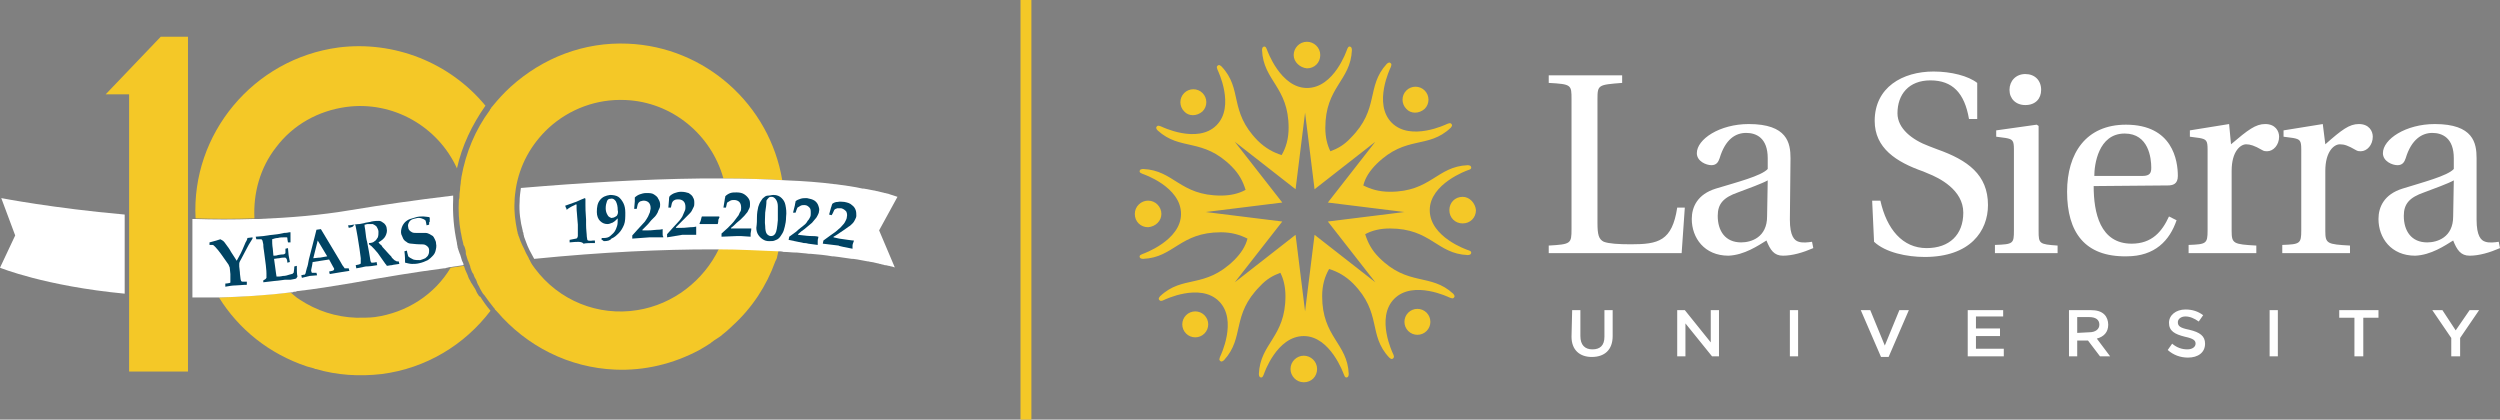 <svg enable-background="new 0 0 395 66.3" viewBox="0 0 395 66.3" xmlns="http://www.w3.org/2000/svg"><rect x="0" y="0" width="395" height="66.3" fill="#808080" stroke="none"/><path d="m162.1 66.3v-66.3" fill="none" stroke="#f4c827" stroke-miterlimit="10" stroke-width="1.719"/><path d="m53.5 7.5c-13.5 1.8-23.3 13.7-22.6 27 3 .1 6.2.1 9.3 0-.2-4 .9-8 3.4-11.2 2.7-3.6 6.7-5.8 11.1-6.4 7.4-1 14.5 3.1 17.5 9.7.8-3.6 2.4-6.9 4.5-9.9-5.6-6.8-14.4-10.3-23.2-9.2z" fill="#f4c827"/><path d="m75.7 46.8c-.2-.3-.4-.6-.5-.9l-.1-.2c-.2-.3-.3-.5-.5-.8l-.2-.3c-.1-.3-.3-.5-.4-.8l-.1-.3c-.1-.3-.3-.6-.4-.9l-.1-.3c0-.1-.1-.2-.1-.3-.7.1-1.4.2-2.1.3-2.5 4.2-6.9 7.1-12 7.8-.8.1-1.8.1-2.9.1-3.2-.1-6.3-1.1-9-2.9-.5-.3-.9-.7-1.4-1.1-4 .4-7.7.7-11.3.8 3.1 5 7.9 8.9 13.9 10.9.4.1.7.2 1.1.3l.2.1h.1c3.4 1 6.9 1.2 10.4.8 7-.9 13.1-4.6 17.2-10-.6-.7-1.1-1.4-1.6-2.2z" fill="#f4c827"/><path d="m.2 31.3 2.2 5.9-2.4 5.1s7.1 2.9 19.7 4.1v-12.5c-11.3-1-19.5-2.6-19.5-2.6z" fill="#fff"/><path d="m25.4 5.8-8.7 9.1h3.7v19 12.6 12.2h9.3v-11.7-12.5-28.7z" fill="#f4c827"/><path d="m73.1 41.4-.1-.2c-.1-.3-.2-.7-.3-1l-.1-.2c0-.1-.1-.2-.1-.3-.1-.2-.1-.4-.2-.6v-.1l-.1-.5v-.1c-.5-2.3-.7-4.6-.6-6.9 0-.2 0-.4 0-.6-5.9.7-11.4 1.5-16.2 2.3-4.7.8-9.6 1.2-14.5 1.4-.1 0-.2 0-.4 0s-.3 0-.4 0c-3.2.1-6.3.1-9.3 0-.1 0-.2 0-.4 0v.1 3.3 9h3.3.5.4c3.5-.1 7.3-.3 11.3-.8.2 0 .4 0 .5-.1.2 0 .4 0 .5-.1 2.8-.3 5.8-.8 8.8-1.3 5-.9 9.8-1.7 14.4-2.3.2 0 .3 0 .5-.1.2 0 .3-.1.5-.1l2.1-.3c.1-.1 0-.3-.1-.5z" fill="#fff"/><path d="m113.9 28.1h.4c-1.9-7-8.1-12.1-15.5-12.4-4.4-.2-8.8 1.4-12.1 4.4-2.8 2.6-4.6 5.9-5.2 9.6-.1.7-.2 1.4-.2 2.1-.1 1.5.1 3 .4 4.5 0 .1.1.3.1.4v.1l.1.2v.1c.1.3.2.6.3.8s.2.5.3.7.2.4.3.6c.2.5.5.9.7 1.4.1.1.1.2.2.4.3.4.5.8.8 1.3 3.8 5.1 9.9 7.6 16.2 6.6 5.7-.9 10.4-4.7 12.7-9.8-.4 0-.7 0-1 0-7.7 0-17 .4-28 1.5-.5-.8-.9-1.8-1.3-2.7-.1-.2-.2-.5-.3-.8-.1-.2-.1-.3-.1-.5v-.1l-.1-.2s0 0 0-.1c-.4-1.5-.5-3-.5-4.6 0-.7.1-1.5.2-2.2 9.4-.8 19.3-1.4 28.4-1.5h2.8c.1.2.3.2.4.2z" fill="none"/><path d="m100.7 49c-6.2 1-12.4-1.5-16.2-6.6-.3-.4-.6-.8-.8-1.3-.1-.1-.1-.2-.2-.4-.3-.5-.5-.9-.7-1.4-.1-.2-.2-.4-.3-.6s-.2-.5-.3-.7c-.1-.3-.2-.6-.3-.8v-.1l-.1-.2v-.1c0-.1-.1-.3-.1-.4-.3-1.5-.5-3-.4-4.5 0-.7.1-1.4.2-2.1.6-3.7 2.4-7 5.2-9.6 3.3-3 7.6-4.6 12.1-4.4 7.4.3 13.6 5.5 15.5 12.4-.1 0-.2 0-.3 0 3.6 0 7.1.1 10.3.3-.1 0-.3 0-.4 0-.2 0-.5 0-.7 0h.4c-2-12-12.2-21.1-24.4-21.6-6.9-.3-13.4 2.2-18.5 6.8-1.1 1-2 2-2.9 3.1-.1.1-.2.2-.2.3-.1.1-.2.2-.2.3-2.3 3.1-3.8 6.7-4.5 10.6 0 .3-.1.5-.1.8s-.1.6-.1.9c0 .4-.1.7-.1 1.1 0 .3 0 .5-.1.8-.1 1.7 0 3.4.3 5.1.1.3.1.6.2 1 .1.3.1.5.2.8 0 .1 0 .2.1.3l.1.2c.1.3.2.6.2.9v.2c.1.3.2.7.3 1l.1.2c.1.3.2.5.3.8v.1l.1.3c.1.3.2.6.4.8l.1.3c.1.3.3.5.4.8l.1.3c.1.3.3.5.4.8l.1.2c.2.3.3.6.5.8l.1.1c.5.7 1 1.4 1.5 2 .1.1.2.2.2.3.1.1.2.2.3.3 4.7 5.5 11.4 8.9 18.7 9.2 4.6.2 9.2-.9 13.3-3.1.7-.4 1.2-.7 1.8-1.1l.1-.1c.5-.4 1.1-.7 1.6-1.1l.1-.1c.5-.4 1-.8 1.5-1.3l.1-.1c3.1-2.8 5.4-6.3 6.8-10.2l.2-.4c0-.1.1-.2.1-.4l.1-.4c0-.2.1-.3.1-.5-2.8-.2-5.9-.3-9.4-.3-2.4 5-7.2 8.8-12.9 9.7z" fill="#f4c827"/><path d="m113.9 28.1c-.1 0-.3 0-.4 0z" fill="#00263d"/><path d="m141.8 31.1c-.5-.2-1-.3-1.5-.5-.2 0-.3-.1-.5-.1-.4-.1-.8-.2-1.2-.3-.2 0-.3-.1-.5-.1-.5-.1-1-.2-1.6-.3-.1 0-.2 0-.2 0-1.3-.3-2.8-.5-4.3-.7 0 0 0 0-.1 0-2.3-.3-4.9-.5-7.6-.6-3.2-.2-6.7-.3-10.3-.3-.2 0-.3 0-.5 0-.9 0-1.8 0-2.8 0-9.1.1-19 .7-28.4 1.5-.1.7-.2 1.4-.2 2.2-.1 1.5.1 3.1.5 4.6v.1l.1.2v.1c0 .2.1.3.1.5.1.3.2.5.3.8.3.9.8 1.8 1.3 2.7 11-1.1 20.4-1.5 28-1.5h1c3.5 0 6.6.2 9.4.3.3 0 .7 0 1 .1.7 0 1.3.1 1.9.1h.2c.7.1 1.3.1 1.9.2h.3c1.2.1 2.3.2 3.4.4h.2c1 .1 2 .3 2.9.4h.2c.9.1 1.6.3 2.3.4h.1c.3.1.7.1 1 .2.3.1.6.1.8.2h.1c.2.1.5.1.7.2h.1c.2 0 .4.1.5.1.2 0 .3.1.4.1h.1c.1 0 .2.1.3.1.1 0 .1 0 .2.1l-2.5-5.9z" fill="#fff"/><g fill="#004363"><path d="m90 38.3v-.4l1-.2c.1 0 .2-.1.2-.1 0-.1.1-.2.1-.3 0-.3 0-.9 0-1.8l-.1-1.2c0-.4-.1-.9-.1-1.4v-.4c0-.1 0-.2 0-.2h-.1s-.1 0-.2.1c-.7.3-1.1.6-1.2.7h-.1c0-.1 0-.2-.1-.3 0-.1-.1-.2-.1-.3.6-.2 1.1-.4 1.4-.5.4-.1.9-.4 1.7-.7l.1.1v.5.5c0 .3 0 1.1.1 2.3v.8c0 .8.1 1.3.1 1.6 0 .4.1.7.1.8 0 0 .1.1.1.1.1 0 .3.1.8 0h.3v.4c-.8 0-1.4 0-1.8.1-.3-.4-1.1-.3-2.2-.2z"/><path d="m95.4 38.1-.4-.3.1-.2h.4c.3 0 .7-.1.9-.3s.5-.4.7-.7.3-.6.4-.9.1-.7.1-1.2c-.3.3-.5.5-.7.6 0 0-.1.1-.2.1-.2.1-.5.2-.7.2-.4 0-.8-.1-1.2-.5-.3-.3-.5-.8-.5-1.4 0-.8.1-1.4.5-1.9s.9-.7 1.6-.8c.5 0 1 .1 1.3.3s.6.6.8 1 .3.9.3 1.5c0 .7 0 1.4-.2 1.9s-.5 1-.8 1.3c-.4.4-.7.7-1.2.9-.2.3-.6.4-1.2.4zm2.2-4.9c0-.6-.1-1-.3-1.4-.2-.3-.5-.5-.8-.4-.3 0-.5.1-.6.4s-.2.6-.2 1.1c0 .4.1.7.2.9s.2.4.4.5.3.2.5.1c.2 0 .3-.1.5-.2s.2-.2.3-.4c0-.1.1-.3 0-.6z"/><path d="m99.9 37.7v-.5l.9-1c.5-.5.8-.9 1.1-1.2.2-.3.4-.6.5-.8s.2-.5.3-.7c0-.2.1-.4.1-.6 0-.4-.1-.7-.3-.9s-.5-.3-.8-.3c-.2 0-.4.1-.5.1-.2.1-.3.2-.4.4s-.1.5-.2.8h-.4l.1-1.2c0-.2 0-.4 0-.6.2-.2.5-.4.8-.5s.6-.2 1-.2c.5 0 .9 0 1.2.2s.6.4.7.7c.2.3.3.6.3.9 0 .2 0 .4-.1.6s-.2.4-.3.7c-.1.2-.3.5-.4.6l-.6.6-.5.6c-.3.3-.6.6-.9.9v.1h.9c.1 0 .6 0 1.4-.1.2 0 .5 0 .9-.1v.1.7c0 .1 0 .3.1.4v.1h-1.5c-.3 0-.6 0-.7 0z"/><path d="m105.4 37.5v-.5l.9-1c.5-.5.8-.9 1.1-1.2.2-.3.4-.5.5-.8.1-.2.2-.5.3-.7s.1-.4.1-.6c0-.4-.1-.7-.3-.9s-.5-.3-.8-.3c-.2 0-.4 0-.6.1s-.3.2-.4.4-.1.5-.2.8h-.4l.1-1.2c0-.2 0-.4.1-.6.2-.2.5-.4.8-.5s.6-.2 1-.2c.5 0 .9.1 1.2.2.3.2.6.4.7.7.2.3.2.6.2.9 0 .2 0 .4-.1.6s-.2.4-.3.6-.3.4-.5.6l-.6.6-.5.5c-.3.3-.6.6-.9.9v.1h.9c.1 0 .6 0 1.4-.1.2 0 .5 0 .9-.1v.1.7.4.1h-1.5c-.3 0-.6 0-.7 0z"/><path d="m113.4 35.4h-2.8l-.1-.1c.1-.1.1-.2.2-.4.1-.3.1-.5.2-.7h2.7l.1.1c-.1.1-.1.3-.2.4 0 .1 0 .4-.1.7z"/><path d="m114 37.4v-.5l1-.9c.5-.5.9-.9 1.1-1.2s.4-.5.6-.8c.1-.2.2-.5.3-.6.1-.2.1-.4.1-.6 0-.4-.1-.7-.3-.9s-.5-.3-.8-.3c-.2 0-.4 0-.6.1s-.3.2-.5.3c-.1.2-.1.5-.2.8h-.4l.2-1.2c0-.2.1-.4.1-.6.2-.2.5-.4.8-.5s.6-.1 1-.1c.5 0 .9.1 1.2.3s.5.4.7.7.2.6.2.9c0 .2 0 .4-.1.6s-.2.4-.3.6c-.2.2-.3.4-.5.6l-.6.6-.6.5c-.3.3-.6.6-.9.8v.1h.9 1.4.9v.1c0 .3-.1.5-.1.7v.4.1l-1.5-.1c-.3 0-.6 0-.7 0z"/><path d="m119.6 34.3c0-.6.1-1.2.2-1.6.1-.3.2-.6.4-.9s.3-.5.5-.6c.2-.2.4-.3.7-.3s.5-.1.8-.1c.6 0 1 .2 1.3.5s.5.6.6 1.1.2 1.1.1 1.9c0 .6-.1 1.1-.2 1.5s-.2.8-.4 1.1-.3.5-.5.7-.4.3-.7.4c-.2.1-.5.1-.9.1s-.7-.1-1-.3-.5-.4-.7-.7-.3-.7-.3-1.1c.1-.7.1-1.2.1-1.7zm1.3-.7c0 .8-.1 1.5 0 2.1 0 .6.1 1.1.3 1.3s.4.3.6.3c.3 0 .5-.1.7-.4s.3-1 .4-2.1c0-.7 0-1.4 0-2.2 0-.4-.1-.7-.2-.9s-.2-.3-.3-.4-.3-.2-.4-.2c-.2 0-.4 0-.5.1s-.3.3-.4.5c0 .6-.1 1.2-.2 1.9z"/><path d="m124.6 37.9.1-.5 1.1-.8c.5-.5 1-.8 1.2-1 .3-.2.5-.5.6-.7.2-.2.3-.4.4-.6s.1-.4.1-.6c0-.4 0-.7-.2-.9s-.4-.4-.8-.4c-.2 0-.4 0-.6.1s-.3.2-.5.3c-.1.2-.2.5-.3.8h-.4l.3-1.2c0-.2.1-.4.1-.6.2-.2.5-.3.8-.4s.6-.1 1-.1c.5.1.9.2 1.2.4s.5.5.6.8.2.6.1.9c0 .2-.1.4-.2.6s-.2.4-.4.6-.3.4-.5.6l-.6.5-.6.5c-.3.2-.7.5-1 .8v.1l.9.1c.1 0 .6.1 1.4.1.2 0 .5 0 .9.1v.1c-.1.3-.1.5-.1.7v.4.1l-1.5-.2c-.3-.1-.6-.1-.7-.1z"/><path d="m130 38.5.1-.5 1.1-.8c.6-.4 1-.7 1.3-1 .3-.2.5-.5.7-.7s.3-.4.4-.6.2-.4.2-.6c.1-.4 0-.7-.1-.9-.2-.2-.4-.4-.8-.5-.2 0-.4 0-.6 0-.2.1-.4.1-.5.3s-.2.5-.4.8l-.4-.1.3-1.1c.1-.2.1-.4.2-.6.3-.2.5-.3.9-.3.3-.1.6 0 1 0 .5.1.9.2 1.2.5.3.2.5.5.6.8s.1.6.1.9c0 .2-.1.4-.2.6s-.2.4-.4.6-.4.4-.6.5l-.7.5-.6.4c-.3.2-.7.5-1.1.7v.1l.9.2c.1 0 .6.1 1.4.2.2 0 .5.1.9.1v.1c-.1.3-.2.5-.2.7v.4.1l-1.5-.3c-.3-.1-.6-.1-.7-.2z"/><path d="m37.4 41.2.6-1.1c.1-.2.4-.8.8-1.8.2-.3.3-.6.3-.7l.8-.1v.2c-.4.6-.8 1.3-1.2 2.1s-.7 1.3-.8 1.5-.1.3-.1.4v.4l.1.9c0 .4.1.8.1 1s.1.3.1.4c0 0 .1.1.2.1h.7v.5c-.7 0-1.3.1-1.8.1s-1 .1-1.6.2v-.5c.4 0 .6-.1.7-.1s.1-.1.1-.1 0-.1 0-.3c0-.4 0-.7 0-1l-.1-1c0-.1-.1-.2-.2-.5-.4-.6-.8-1.1-1.2-1.7-.3-.4-.6-.8-.9-1.1-.2-.2-.3-.3-.4-.3 0 0-.2 0-.5 0v-.4l1.1-.3c.2-.1.4-.1.6-.2.2.1.4.2.5.3s.2.2.4.5c.3.4.6.8.8 1.2.5.8.8 1.2.9 1.4z"/><path d="m41.6 44.6v-.3c.2-.1.4-.2.5-.4 0-.2 0-.4 0-.7 0-.6-.1-1-.1-1.3l-.3-2.3c0-.1-.1-.4-.1-1-.1-.4-.1-.6-.2-.7 0 0-.1-.1-.1-.1-.1 0-.3 0-.8 0l-.1-.4 1.2-.1c.2 0 .5-.1.7-.1.5-.1 1-.1 1.6-.2l1-.2c.1 0 .4 0 .8-.1h.2v.1.8.7h-.4c-.1-.4-.1-.7-.1-.7s0-.1-.1-.1c0 0-.2 0-.4 0-.3 0-.7 0-1 .1-.3 0-.6.1-.9.2 0 .4 0 .9.1 1.5l.1 1.1c.2 0 .5 0 .7-.1.1 0 .4-.1.8-.1.2 0 .3-.1.3-.1s.1-.1.1-.1c0-.1 0-.4 0-.7l.4-.1.1 1.1.2 1.1-.4.1c0-.4-.1-.6-.2-.7s-.1-.1-.2-.1c-.2 0-.5 0-.9.1-.3 0-.6.1-.8.1l.3 2.2c0 .2.1.5.1.6.3 0 .6 0 1-.1.4 0 .7-.1 1-.2s.5-.1.6-.2c0 0 0-.1.1-.1 0-.2.1-.5.1-1l.4-.1c0 .7 0 1.3.1 1.7l-.2.3c-.2.1-.5.1-.9.2h-.9c-.8.1-1.4.2-1.7.2-.1 0-.7.1-1.7.2z"/><path d="m47.7 43.9-.1-.4c.3-.1.4-.1.5-.1s.1-.1.1-.1.1-.1.1-.2.1-.4.2-.8c.1-.2.2-.7.3-1.3l.9-3.5.3-1.2.7-.1 3 5 .4.7.3.4c0 .1.1.1.1.1h.1.3.2l.1.4-1.3.2-1.8.3-.1-.4c.4-.1.6-.1.7-.2 0 0 .1-.1.1-.2s-.1-.2-.2-.4l-.6-1.1-2.6.4-.1.6c-.1.5-.2.8-.1.9 0 .1 0 .1.1.2h.7l.1.4-1.2.1zm1.8-3.1c.3 0 .7-.1 1.1-.1.4-.1.7-.1 1.1-.2l-1.5-2.5z"/><path d="m55.1 36-.1-.4c.1 0 .4 0 .8-.1.2 0 .6-.1 1-.1.4-.1.7-.1.9-.2.4-.1.8-.1 1-.2.5-.1.9-.1 1.2-.1s.5.2.8.4c.2.2.4.5.4.8.1.4 0 .8-.2 1.2s-.6.7-1.1 1c.1.1.2.3.4.4.1.1.2.2.2.3 0 0 .1.1.1.1l1 1.1c.3.3.4.4.4.5.3.3.5.5.6.5s.1.1.2.1h.3l.1.4c-.5.1-.9.1-1.2.2-.3 0-.5.1-.8.1 0-.1-.1-.2-.2-.3l-1.2-1.7c-.4-.5-.7-.8-1-1.1-.1-.1-.3-.2-.4-.3v-.2c.4 0 .7-.1.9-.3.2-.1.3-.3.5-.6.1-.3.1-.6.1-.9s-.2-.6-.3-.8c-.2-.2-.4-.3-.6-.4-.2 0-.4 0-.8 0-.2 0-.3.1-.5.1 0 .1 0 .4.1.8.1 1 .2 1.6.3 1.9.1.5.2 1.1.3 1.6.1.7.2 1.1.2 1.2 0 .2.1.3.1.4 0 0 0 0 .1.1h.2s.3 0 .6-.1l.1.5c-.6.1-1.2.2-1.8.2-.5.1-1 .2-1.5.3l-.1-.5c.4-.1.6-.1.7-.2 0 0 .1 0 .1-.1 0 0 0-.1 0-.2s0-.3 0-.6l-.2-1.5-.3-1.9-.2-1.1c-.1-.4-.1-.7-.2-.8 0 0-.1-.1-.1-.1-.2.5-.4.5-.9.6z"/><path d="m67.8 35.5-.4.1c-.1-.4-.1-.7-.2-.8s-.3-.2-.6-.3-.6-.1-.9 0c-.5.1-.8.2-1 .5s-.3.6-.2.9c0 .2.1.4.2.5s.2.2.4.3.4.1.6.1h.8.7c.3 0 .5.1.7.2s.3.2.5.3c.1.1.2.3.3.5s.2.4.2.7c.1.4 0 .8-.1 1.2-.1.3-.2.5-.5.8-.2.2-.4.4-.7.6-.4.2-.9.4-1.4.5-.4.1-.8.1-1.1.1s-.7-.1-1.1-.2c0-.4 0-1-.1-1.8l.4-.1c0 .2.1.5.2.9.2.2.4.3.8.5.3.1.7.1 1.1.1.3-.1.6-.2.8-.3.2-.2.4-.3.5-.6.1-.2.1-.5.1-.7s-.1-.4-.2-.5-.2-.2-.4-.3-.5-.1-.9-.1c-.6 0-1.1-.1-1.3-.1-.3 0-.6-.1-.8-.3-.2-.1-.4-.3-.5-.5s-.2-.5-.3-.7c-.1-.4 0-.8.1-1.1s.3-.6.5-.8.5-.4.8-.5.7-.2 1-.3c.4-.1.7-.1 1.1-.1.3 0 .7.1.9.1l.1.1v.7c-.1-.2-.1.1-.1.4z"/></g><path d="m221.9 33.5-12.1-1.5 7.5-9.6-9.6 7.5-1.5-12.1-1.5 12.1-9.6-7.5 7.5 9.6-12.1 1.5 12.1 1.5-7.5 9.6 9.6-7.5 1.5 12.1 1.5-12.1 9.6 7.5-7.5-9.6zm10.5 6.6c-.1.2-.5.2-.5.2-4.9-.2-5.8-4.2-12.3-4.2-1.5 0-2.8.3-3.9.9.4 1.3 1 2.5 2.2 3.7 4.6 4.6 8.1 2.4 11.7 5.7 0 0 .3.3.2.5-.2.4-.5.2-.8.1 0 0-5.7-2.8-8.7.2s-.2 8.7-.2 8.7c.1.2.3.6-.1.8-.2.1-.5-.2-.5-.2-3.4-3.6-1.1-7-5.7-11.7-1.2-1.2-2.5-1.9-3.8-2.3-.7 1.2-1.1 2.6-1.1 4.3 0 6.5 4 7.4 4.2 12.3 0 0 0 .4-.2.5-.4.2-.5-.3-.6-.5 0 0-2.1-6-6.3-6-4.3 0-6.3 6-6.3 6-.1.2-.2.7-.6.5-.2-.1-.2-.5-.2-.5.2-4.9 4.2-5.8 4.2-12.3 0-1.5-.3-2.7-.8-3.7-1.1.4-2.2 1-3.2 2.1-4.6 4.6-2.4 8.1-5.7 11.7 0 0-.3.3-.5.2-.4-.2-.2-.5-.1-.8 0 0 2.8-5.7-.2-8.7s-8.7-.2-8.7-.2c-.2.1-.6.3-.8-.1-.1-.2.2-.5.2-.5 3.6-3.4 7-1.1 11.7-5.7 1.1-1.1 1.8-2.2 2.1-3.4-1.2-.6-2.5-1-4.2-1-6.5 0-7.4 4-12.3 4.2 0 0-.4 0-.5-.2-.2-.4.3-.5.5-.6 0 0 6-2.1 6-6.3 0-4.3-6-6.3-6-6.3-.2-.1-.7-.2-.5-.6.1-.2.5-.2.5-.2 4.9.2 5.8 4.2 12.3 4.2 1.5 0 2.8-.3 3.9-.9-.4-1.3-1-2.5-2.2-3.7-4.6-4.6-8.1-2.4-11.7-5.7 0 0-.3-.3-.2-.5.2-.4.5-.2.8-.1 0 0 5.7 2.8 8.7-.2s.2-8.7.2-8.7c-.1-.3-.3-.6.1-.8.2-.1.5.2.5.2 3.4 3.6 1.1 7 5.7 11.7 1.2 1.2 2.5 1.9 3.8 2.3.7-1.2 1.1-2.6 1.1-4.3 0-6.5-4-7.4-4.2-12.3 0 0 0-.4.2-.5.4-.2.5.3.6.5 0 0 2.1 6 6.3 6 4.3 0 6.3-6 6.3-6 .1-.2.2-.7.6-.5.2.1.2.5.2.5-.2 4.9-4.2 5.8-4.2 12.3 0 1.5.3 2.7.8 3.7 1.1-.4 2.2-1 3.2-2.1 4.6-4.6 2.4-8.1 5.7-11.7 0 0 .3-.3.5-.2.4.2.2.5.1.8 0 0-2.8 5.7.2 8.7s8.7.2 8.7.2c.3-.1.6-.3.8.1.1.2-.2.5-.2.5-3.6 3.4-7 1.1-11.7 5.7-1.1 1.1-1.8 2.2-2.1 3.4 1.2.6 2.5 1 4.2 1 6.5 0 7.4-4 12.3-4.2 0 0 .4 0 .5.2.2.4-.2.5-.5.6 0 0-6 2.1-6 6.3 0 4.3 6 6.3 6 6.3.3.1.7.2.5.6m-7.3-22.9c.8-.8.8-2.1 0-2.9s-2.1-.8-2.9 0-.8 2.1 0 2.9c.7.8 2 .8 2.9 0m-37.7 32.6c-.8.8-.8 2.1 0 2.9s2.1.8 2.9 0 .8-2.1 0-2.9-2.1-.8-2.9 0m2.6-32.2c.8-.8.8-2.1 0-2.9s-2.1-.8-2.9 0-.8 2.1 0 2.9c.7.8 2 .8 2.9 0m32.5 31.8c-.8.8-.8 2.1 0 2.9s2.1.8 2.9 0 .8-2.1 0-2.9-2.1-.8-2.9 0m-39-15.6c0-1.1-.9-2.1-2.1-2.1-1.1 0-2.1.9-2.1 2.1s.9 2.1 2.1 2.1c1.2-.1 2.1-1 2.1-2.1m47.6-2.7c-1.2 0-2.1.9-2.1 2.1s.9 2.1 2.1 2.1 2.1-.9 2.1-2.1c-.1-1.1-1-2.1-2.1-2.1m-25.1 25.1c-1.1 0-2.1.9-2.1 2.1 0 1.1.9 2.1 2.1 2.1s2.1-.9 2.1-2.1-1-2.1-2.1-2.1m-1.6-47.5c0-1.1.9-2.1 2.1-2.1 1.1 0 2.1.9 2.1 2.1s-.9 2.1-2.1 2.1c-1.1-.1-2.1-1-2.1-2.1" fill="#f4c827"/><path d="m342.5 55.3c.9.8 2 1.2 3.2 1.2 1.6 0 2.7-.8 2.7-2.2 0-1.2-.8-1.8-2.5-2.2-1.5-.3-1.8-.6-1.8-1.2 0-.5.5-.9 1.2-.9s1.4.3 2.1.8l.7-1c-.8-.6-1.7-.9-2.8-.9-1.5 0-2.6.9-2.6 2.1 0 1.3.9 1.8 2.5 2.2 1.4.3 1.7.6 1.7 1.1 0 .5-.5.9-1.3.9-.9 0-1.7-.3-2.4-.9zm-15.6 1h1.3v-2.5h1.7l1.9 2.5h1.6l-2.1-2.8c1.1-.3 1.8-1 1.8-2.2 0-.6-.2-1.2-.6-1.6-.5-.5-1.2-.7-2.2-.7h-3.4zm1.3-3.7v-2.5h1.9c1 0 1.6.4 1.6 1.2 0 .7-.6 1.2-1.6 1.2zm-79.9.6c0 2.1 1.3 3.2 3.2 3.2 2 0 3.3-1.1 3.3-3.3v-4.1h-1.3v4.2c0 1.4-.7 2-1.9 2s-1.9-.7-1.9-2.1v-4.1h-1.3zm143-28.2c0-2.4-.5-5.4-6.6-5.4-4.6 0-8.2 2.4-8.2 4.6 0 1.3 1.5 1.9 2.3 1.9s1.1-.5 1.3-1.1c.9-3 2.6-4 4.2-4s3.4.8 3.4 4v1.7c-1 1.1-4.9 2.1-8.1 3.1-2.9.9-3.8 2.9-3.8 4.8 0 3 2 5.8 5.8 5.8 2.5-.1 4.7-1.6 6-2.4.6 1.5 1.2 2.4 2.6 2.4 1.5 0 3.2-.5 4.8-1.2l-.2-1c-.6.1-1.5.2-2.1 0-.7-.2-1.4-.9-1.4-3.5zm-3.7 9.2c0 3.3-2.5 4.1-4.1 4.1-2.5 0-3.7-1.8-3.7-4.2 0-1.9.9-2.9 3.2-3.7 1.6-.6 3.8-1.4 4.7-1.9zm-20.6-14.6-6.2 1v1l1.5.2c1.1.2 1.3.4 1.3 1.8v12.8c0 2.1-.2 2.2-3 2.3v1.3h10.7v-1.2c-3.6-.2-3.9-.3-3.9-2.3v-9.5c0-3.1 1.4-4.2 2.3-4.2.7 0 1.3.2 2.5.9.3.2.6.2.8.2 1 0 1.9-1 1.9-2.3 0-.9-.6-2-2.2-2-1.5 0-2.7.9-5.3 3.2zm-14.8 0-6.2 1v1l1.5.2c1.1.2 1.3.4 1.3 1.8v12.8c0 2.1-.2 2.2-3 2.3v1.3h10.7v-1.2c-3.6-.2-3.9-.3-3.9-2.3v-9.5c0-3.1 1.4-4.2 2.3-4.2.6 0 1.3.2 2.5.9.3.2.6.2.8.2 1 0 1.9-1 1.9-2.3 0-.9-.6-2-2.2-2-1.5 0-2.7.9-5.4 3.2zm-9.7 9.7c.8 0 1.6-.2 1.6-1.5 0-2.4-.8-8.1-8.2-8.1-6.3 0-9.3 4.5-9.3 10.6 0 6.4 2.8 10.3 9.4 10.2 4.5 0 6.8-2.5 7.9-5.7l-1.2-.6c-1.1 2.4-2.7 4.3-5.9 4.3-5 0-6-4.9-6-9.1zm-11.6-1.5c0-1.7.6-6.7 4.8-6.7 3.8 0 4.2 3.9 4.2 5.4 0 .8-.2 1.3-1.4 1.3zm-15.5-7.2v1l1.5.2c1.1.2 1.3.4 1.3 1.8v12.8c0 2.1-.1 2.2-3 2.3v1.3h9.9v-1.2c-2.9-.2-3-.3-3-2.3v-16.6l-.3-.2zm7.1-6.4c0-1.5-1-2.5-2.5-2.5s-2.5 1.1-2.5 2.5 1 2.4 2.5 2.4c1.6 0 2.5-1 2.5-2.4m-26.4 24c1.8 1.7 5.2 2.4 8 2.4 7.2 0 10-4.1 10-8.2 0-4.8-3.2-7.1-8-8.8l-1.3-.5c-2.7-1-5-2.8-5-5.2 0-3 1.8-5.2 5.2-5.2 3.5 0 5.4 2 6.1 6.1h1.3v-5.7c-1.4-1.1-4.1-1.8-6.9-1.8-4.9 0-9.3 2.5-9.3 7.8 0 4.3 3.4 6.5 7.7 8l.7.3c1.8.7 5.6 2.6 5.6 6.2 0 3.5-2.2 5.6-5.8 5.6-3.8 0-6.3-3-7.3-7.5h-1.3zm-13.2-13.2c0-2.4-.5-5.4-6.6-5.4-4.6 0-8.2 2.4-8.2 4.6 0 1.3 1.5 1.9 2.3 1.9s1.1-.5 1.3-1.1c.9-3 2.5-4 4.2-4 1.6 0 3.4.8 3.4 4v1.7c-1 1.1-4.9 2.1-8.2 3.1-2.9.9-3.8 2.9-3.8 4.8 0 3 2 5.8 5.8 5.8 2.5-.1 4.7-1.6 6-2.4.6 1.5 1.2 2.4 2.6 2.4 1.5 0 3.2-.5 4.8-1.2l-.2-1c-.6.1-1.5.2-2.1 0-.7-.2-1.4-.9-1.4-3.5zm-3.7 9.2c0 3.3-2.5 4.1-4.1 4.1-2.5 0-3.7-1.8-3.7-4.2 0-1.9.9-2.9 3.2-3.7 1.6-.6 3.8-1.4 4.7-1.9zm-26.8-18.5c0-2.3.1-2.3 3.9-2.6v-1.2h-11.6v1.2c3.6.2 3.6.3 3.6 2.6v20.5c0 2.3-.1 2.4-3.6 2.6v1.2h21l.5-7.2h-1.2c-.8 5.3-3 5.8-7.3 5.8-2 0-3.5-.1-4.3-.4-.8-.4-1-1.1-1-3zm134.9 40.6h1.4v-2.9l3-4.4h-1.5l-2.2 3.2-2.1-3.2h-1.6l3 4.4zm-15.2 0h1.3v-6.1h2.4v-1.2h-6.2v1.2h2.4v6.1zm-13.5 0h1.3v-7.3h-1.3zm-47.7 0h5.7v-1.2h-4.4v-2h3.8v-1.2h-3.8v-1.9h4.3v-1h-5.6zm-13.7.1h1.2l3.2-7.4h-1.5l-2.3 5.6-2.3-5.6h-1.5zm-14.4-.1h1.3v-7.3h-1.3zm-17.8-7.3h1.2l4.1 5.1v-5.1h1.3v7.3h-1.1l-4.2-5.2v5.2h-1.3z" fill="#fff"/></svg>